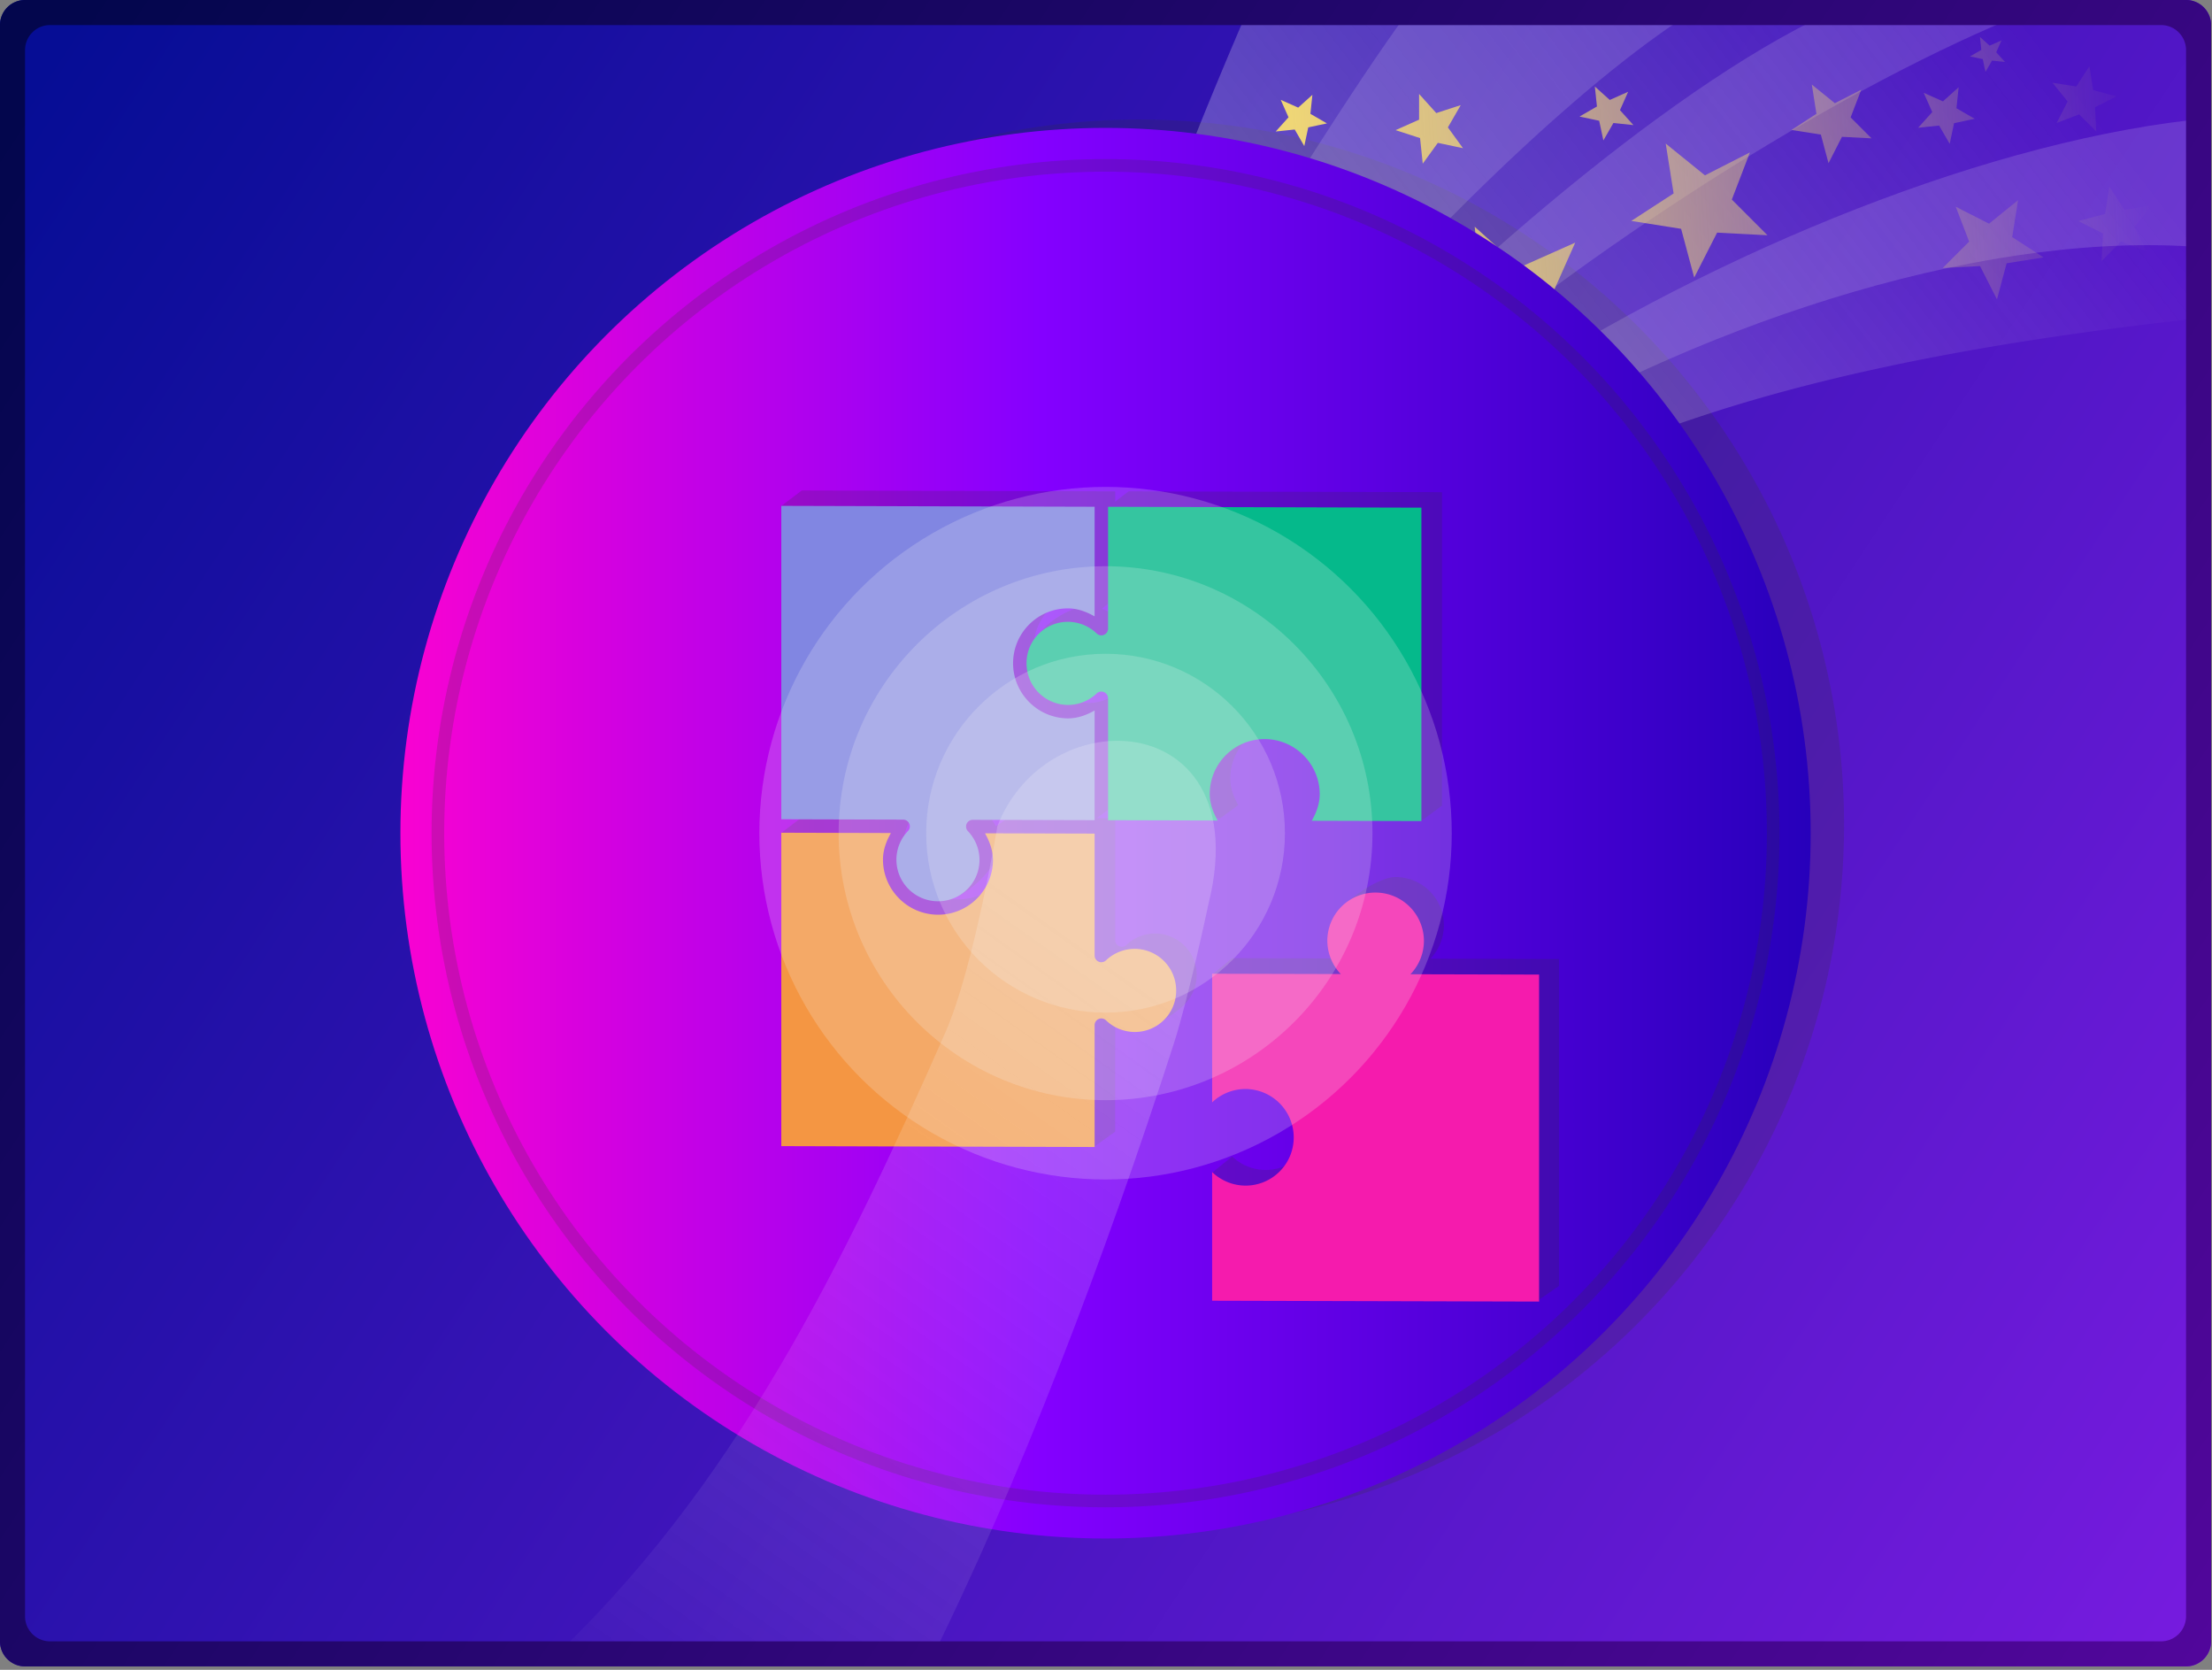 <svg xmlns="http://www.w3.org/2000/svg" xmlns:xlink="http://www.w3.org/1999/xlink" xml:space="preserve" id="svg112" fill="none" version="1.1"  width="530" height="400">
  <rect width="100%" height="100%" fill="#808080" stroke="none"/>
  <defs id="defs116">
    <linearGradient id="linearGradient60272-0">
      <stop id="stop750" offset="0" stop-color="#060d95" stop-opacity="1"/>
      <stop id="stop751" offset="1" stop-color="#9d20f8" stop-opacity="1"/>
    </linearGradient>
    <linearGradient id="linearGradient744">
      <stop id="stop744" offset="0" stop-color="#efd676" stop-opacity="1"/>
      <stop id="stop745" offset="1" stop-color="#efd676" stop-opacity="0"/>
    </linearGradient>
    <linearGradient id="linearGradient742">
      <stop id="stop742" offset="0" stop-color="#f9f9f9" stop-opacity="1"/>
      <stop id="stop743" offset="1" stop-color="#f9f9f9" stop-opacity="0"/>
    </linearGradient>
    <linearGradient id="linearGradient740">
      <stop id="stop740" offset="0" stop-color="#f9f9f9" stop-opacity="1"/>
      <stop id="stop741" offset="1" stop-color="#f9f9f9" stop-opacity="0"/>
    </linearGradient>
    <linearGradient xlink:href="#linearGradient60272-0" id="linearGradient24" x1="8.208" x2="724.044" y1="19.008" y2="489.614" gradientUnits="userSpaceOnUse"/>
    <linearGradient id="linearGradient33992-2">
      <stop id="stop33988" offset="0" stop-color="#fa02d1" stop-opacity="1"/>
      <stop id="stop34252" offset=".455" stop-color="#8400ff" stop-opacity="1"/>
      <stop id="stop33990" offset="1" stop-color="#2600ba" stop-opacity="1"/>
    </linearGradient>
    <linearGradient id="linearGradient60272-1">
      <stop id="stop60268" offset="0" stop-color="#03064d" stop-opacity="1"/>
      <stop id="stop60270" offset="1" stop-color="#6b06b5" stop-opacity="1"/>
    </linearGradient>
    <linearGradient xlink:href="#linearGradient740" id="linearGradient741" x1="282.509" x2="493.022" y1="178.409" y2="14.927" gradientUnits="userSpaceOnUse"/>
    <linearGradient xlink:href="#linearGradient742" id="linearGradient743" x1="261.632" x2="121.1" y1="218.362" y2="416.669" gradientTransform="translate(0 8.706)" gradientUnits="userSpaceOnUse"/>
    <linearGradient xlink:href="#linearGradient744" id="linearGradient745" x1="311.37" x2="515.533" y1="63.641" y2="51.065" gradientUnits="userSpaceOnUse"/>
    <linearGradient xlink:href="#linearGradient60272-1" id="linearGradient751" x1="8.208" x2="724.044" y1="19.008" y2="489.614" gradientUnits="userSpaceOnUse"/>
    <linearGradient xlink:href="#linearGradient33992-2" id="linearGradient2" x1="533.393" x2="874.323" y1="158.009" y2="158.009" gradientTransform="translate(-438.967 41.58)" gradientUnits="userSpaceOnUse"/>
    <marker id="marker4455" orient="auto" overflow="visible" refX="0" refY="0">
      <path id="path4453" fill-rule="evenodd" stroke="#4e6af0" stroke-linejoin="round" stroke-opacity="1" stroke-width=".188" d="M1.926 1.21-1.352.005l3.278-1.206a2.05 2.05 0 0 0 0 2.411z"/>
    </marker>
    <marker id="Arrow2Send" orient="auto" overflow="visible" refX="0" refY="0">
      <path id="path4126" fill-rule="evenodd" stroke="#4e6af0" stroke-linejoin="round" stroke-opacity="1" stroke-width=".188" d="M-1.926-1.21 1.352-.005l-3.278 1.206a2.05 2.05 0 0 0 0-2.411z"/>
    </marker>
    <marker id="Arrow2Sstart" orient="auto" overflow="visible" refX="0" refY="0">
      <path id="path4123" fill-rule="evenodd" stroke="#4e6af0" stroke-linejoin="round" stroke-opacity="1" stroke-width=".188" d="M1.926 1.21-1.352.005l3.278-1.206a2.05 2.05 0 0 0 0 2.411z"/>
    </marker>
    <marker id="Arrow1Sstart" orient="auto" overflow="visible" refX="0" refY="0">
      <path id="path4105" fill-rule="evenodd" stroke="#4e6af0" stroke-opacity="1" stroke-width=".2pt" d="m1.2 0 1-1-3.5 1 3.5 1-1-1z"/>
    </marker>
    <marker id="Arrow1Mend" orient="auto" overflow="visible" refX="0" refY="0">
      <path id="path4102" fill-rule="evenodd" stroke="#4e6af0" stroke-opacity="1" stroke-width=".4pt" d="m-4 0-2 2 7-2-7-2 2 2z"/>
    </marker>
  </defs>
  <path id="path2" fill="url(#linearGradient24)" fill-opacity="1" d="M6 0h517.782a6 6 0 0 1 6 6v387.179a6 6 0 0 1-6 6H6a6 6 0 0 1-6-6V6a6 6 0 0 1 6-6Z"/>
  <circle id="circle6" cx="272.891" cy="197.589" r="168.953" fill="#333" stroke="none" stroke-linecap="square" stroke-linejoin="round" stroke-width="3.024" opacity=".2" paint-order="stroke fill markers"/>
  <path id="path745" fill="#f9f9f9" fill-opacity="1" stroke="none" stroke-linecap="square" stroke-linejoin="round" stroke-opacity="1" stroke-width="3.024" d="M339.537 0c-20.202 26.168-91.277 140.346-95.13 173.615l-1.71.342-5.813 2.736 11.969 7.182C259.383 144.523 358.733 29.07 410.309 0Zm105.904 0c-75.59 29.513-219.495 186.534-191.457 195.845l5.814 4.104C266.662 135.829 412.874 29.106 493.293 0Zm84.34 28.266C426.357 37.64 265.022 135.59 274.163 200.634l10.26 3.078C260.77 147.52 425.674 49.528 529.781 59.424Z" opacity=".141" paint-order="stroke fill markers"/>
  <path id="path725" fill="url(#linearGradient741)" fill-opacity="1" stroke="none" stroke-linecap="square" stroke-linejoin="round" stroke-opacity="1" stroke-width="3.024" d="M299.998 0c-28.221 65.424-35.527 91.598-61.02 190.158l41.726 27.362C310.22 115.157 417.911 88.015 529.781 75.918V6a6 6 0 0 0-6-6z" opacity=".388" paint-order="stroke fill markers"/>
  <path id="path727" fill="url(#linearGradient745)" stroke-linecap="square" stroke-linejoin="round" stroke-width="3.024" d="M474.396 8.844c-.002.001.328 3.106.327 3.11-.002.002-2.708 1.559-2.707 1.562 0 .003 3.056.646 3.058.648.002.002.646 3.058.649 3.059.003 0 1.56-2.706 1.562-2.707.003-.002 3.109.329 3.11.326.001-.003-2.092-2.32-2.092-2.322 0-.004 1.273-2.854 1.271-2.856-.002-.002-2.852 1.272-2.855 1.272-.003 0-2.32-2.094-2.323-2.092zm26.231 7.023c-.006-.001-3.145 4.85-3.15 4.852-.006.002-5.71-.91-5.713-.905-.003.005 3.64 4.49 3.64 4.497 0 .005-2.63 5.15-2.627 5.154.004.004 5.395-2.074 5.4-2.072.006 0 4.088 4.092 4.093 4.09.005-.003-.306-5.773-.303-5.778.003-.005 5.155-2.62 5.154-2.625 0-.006-5.584-1.494-5.588-1.498-.004-.004-.9-5.714-.906-5.715zm-66.514 4.383c-.006.004 1.113 7.003 1.11 7.01-.003.006-5.953 3.86-5.952 3.867.002.007 7.005 1.105 7.01 1.11.006.004 1.831 6.856 1.838 6.857.007 0 3.217-6.321 3.223-6.324.006-.004 7.085.377 7.088.37.003-.006-5.017-5.012-5.018-5.019-.001-.007 2.548-6.622 2.543-6.627-.005-.005-6.317 3.224-6.324 3.223-.007 0-5.512-4.47-5.518-4.467zm-51.986.469c-.004.002.506 4.786.504 4.79-.002.005-4.173 2.406-4.172 2.41 0 .006 4.708 1 4.71 1.003.004.003.998 4.71 1.003 4.71.005.002 2.406-4.169 2.41-4.171.004-.002 4.79.508 4.791.504.002-.004-3.222-3.575-3.223-3.58 0-.005 1.962-4.4 1.96-4.403-.004-.003-4.398 1.962-4.403 1.961-.005 0-3.576-3.226-3.58-3.224zm87.17.18c-.005-.003-3.753 3.383-3.758 3.384-.005.001-4.615-2.06-4.62-2.056-.003.003 2.058 4.614 2.058 4.619-.001.005-3.385 3.753-3.383 3.758.002.004 5.022-.532 5.027-.53.005.003 2.524 4.38 2.53 4.38.004-.002 1.046-4.943 1.05-4.946.004-.004 4.947-1.046 4.947-1.051.001-.005-4.376-2.525-4.378-2.53-.003-.004.532-5.026.527-5.029zm-129.28 1.609c-.005.002.004 6.155 0 6.16-.003.005-5.627 2.5-5.626 2.506 0 .006 5.853 1.9 5.857 1.904.004.005.639 6.124.645 6.125.006.002 3.615-4.98 3.62-4.982.006-.003 6.023 1.284 6.026 1.279.003-.005-3.619-4.976-3.62-4.982 0-.007 3.083-5.332 3.079-5.336-.004-.005-5.851 1.906-5.857 1.904-.006-.002-4.117-4.58-4.123-4.578zm-25.564.207c-.004-.002-3.397 3.064-3.402 3.064-.005.001-4.18-1.866-4.184-1.863-.003.003 1.862 4.18 1.862 4.184-.001.004-3.065 3.4-3.063 3.404.002.004 4.549-.48 4.553-.479.004.002 2.286 3.966 2.29 3.965.005 0 .949-4.475.952-4.478.003-.004 4.48-.949 4.48-.953.001-.005-3.964-2.285-3.966-2.29-.002-.004.482-4.552.478-4.554zm84.658 11.678c-.01.006 1.896 11.932 1.891 11.943-.005.011-10.144 6.574-10.14 6.586.002.012 11.934 1.884 11.943 1.892.009.009 3.119 11.679 3.13 11.68.013.001 5.48-10.767 5.49-10.773.011-.006 12.07.644 12.075.633.005-.012-8.546-8.54-8.549-8.551-.002-.012 4.341-11.281 4.332-11.29-.009-.007-10.761 5.49-10.773 5.489-.012-.001-9.388-7.615-9.399-7.61zm106.307 10.324c-.006.001-1.03 6.514-1.033 6.52-.005.004-6.376 1.702-6.377 1.708 0 .007 5.88 2.993 5.883 2.998.003.006-.352 6.59-.346 6.592.006.003 4.662-4.666 4.668-4.668.006-.001 6.158 2.37 6.162 2.365.004-.004-2.997-5.874-2.996-5.88 0-.007 4.157-5.126 4.154-5.131-.003-.006-6.513 1.034-6.52 1.031-.005-.003-3.589-5.537-3.595-5.535zm-21.887 3.232c-.007-.004-6.946 5.632-6.955 5.633-.009.001-7.967-4.068-7.974-4.062-.007.006 3.209 8.344 3.207 8.353-.002.009-6.333 6.322-6.329 6.33.004.008 8.93-.473 8.938-.469.008.005 4.053 7.974 4.062 7.973.01 0 2.31-8.637 2.317-8.643.007-.006 8.838-1.391 8.84-1.4.002-.009-7.502-4.867-7.506-4.875-.004-.008 1.408-8.835 1.4-8.84zm-172.156 2.397c-.007.001-1.075 6.81-1.08 6.814-.005.005-6.663 1.78-6.664 1.787 0 .007 6.145 3.127 6.148 3.133.004.006-.367 6.886-.361 6.889.006.003 4.872-4.876 4.879-4.877.007-.002 6.436 2.476 6.441 2.47.005-.005-3.133-6.14-3.133-6.146.001-.007 4.345-5.357 4.342-5.363-.003-.006-6.808 1.083-6.814 1.08-.006-.003-3.751-5.789-3.758-5.787zm41.963 3.96c-.013.007 1.524 14.449 1.517 14.462-.006.013-12.593 7.257-12.591 7.271.002.014 14.212 3.013 14.222 3.023.01.01 3.011 14.223 3.026 14.225.014.002 7.258-12.587 7.271-12.594.013-.006 14.454 1.533 14.461 1.52.007-.013-9.726-10.792-9.728-10.807-.003-.014 5.922-13.275 5.912-13.285-.01-.01-13.27 5.916-13.283 5.914-.015-.002-10.794-9.735-10.807-9.728zm-49.695 29.176c-.003.002.362 3.193.36 3.196 0 .003-2.773 1.625-2.773 1.629.001.003 3.149.642 3.15.644.003.002.691 3.14.694 3.14.003.001 1.583-2.795 1.586-2.796.003-.002 3.2.315 3.201.312.002-.002-2.17-2.371-2.17-2.375 0-.003 1.288-2.945 1.286-2.947-.003-.002-2.925 1.33-2.928 1.33-.003 0-2.404-2.134-2.406-2.133zm19.726 12.02c-.001 0-.018 1.727-.02 1.728 0 .002-1.587.682-1.587.684 0 .002 1.635.553 1.636.555.002.001.159 1.72.16 1.72.002 0 1.032-1.386 1.034-1.386.001 0 1.684.382 1.685.38.001 0-.998-1.408-.998-1.41 0-.001.884-1.486.883-1.488-.001-.001-1.649.516-1.65.516-.002 0-1.141-1.3-1.143-1.299z" opacity="1" paint-order="stroke fill markers"/>
  <circle id="path1" cx="264.891" cy="199.589" r="168.953" fill="url(#linearGradient2)" stroke="none" stroke-linecap="square" stroke-linejoin="round" stroke-width="3.024" opacity="1" paint-order="stroke fill markers"/>
  <g id="g721" fill="#333" stroke-width=".971" transform="matrix(1.03 .587 0 1.03 3.502 -166.705)">
    <path id="path721" fill="#333" fill-opacity="1" stroke="none" stroke-linecap="square" stroke-linejoin="round" stroke-width="2.935" d="m183.11 171.564-4.794 6.362 4.795 66.54 28.352-16.082c1.376-.778 2.078.475 1.125 2.009-1.505 2.42-2.432 4.968-2.647 7.234-.03.323-.046.64-.047.951.001 5.356 4.31 7.22 9.667 4.182.255-.145-1.811 2.955-2.674 4.354-5.77 2.037-10.118-.635-10.118-6.765v-.008c.007-2.221.773-4.71 1.851-7.219l-25.51 14.471-4.726 6.28 4.727 66.623 68.068-35.13 4.832-6.223v-28.351c.002-1.378 1.654-3.02 2.647-2.63 1.625.64 3.74.371 5.973-.728l-.017 2.684c2.264-2.99 4.751-5.66 6.912-8.809 2.07-3.016 3.457-6.39 3.456-9.378 0-5.356-4.308-7.221-9.664-4.184-2.483 1.42-4.87 3.737-6.66 6.473-.993 1.517-2.643 1.748-2.645.372v-28.351l-4.326 2.453 4.324-5.58v-25.511c-1.898 2.155-3.952 4.086-6.17 5.35l-.005.004c-6.824 3.871-12.413 1.65-12.76-4.893.99-.77 3.093-2.67 3.093-2.416 0 5.357 4.309 7.224 9.665 4.186l.002-.002c.31-.177.619-.367.925-.572 2.144-1.43 4.166-3.504 5.733-5.898.993-1.517 2.645-1.75 2.646-.375v28.352l21.287-8.976 4.222-5.494c-1.078-1.286-1.845-2.905-1.852-5.12v-.005c0-7.047 5.746-16.053 12.793-20.05 7.048-3.999 12.795-1.513 12.794 5.535v.006c-.007 2.221-.774 4.711-1.852 7.22l20.79-8.301 4.72-6.17V87.082l-72.902 41.355-3.129 4.162v-2.386zm72.901-29.562 3.13 14.786c-.003 1.378-1.654 3.019-2.647 2.629-1.023-.402-2.25-.41-3.568-.115 1.205-1.757 2.508-3.581 3.085-3.581zm-12.266 20.374c1.813-2.015 3.889-3.756 6.091-5.005l.006-.003c.747-.42.348 2.334.818 2.747-.276.131-.547.228-.826.385-4.371 2.48-10.809 10.259-12.729 15.64.42-4.555 2.999-9.717 6.64-13.764zm-16.687 57.282c.185-.184.388-.34.602-.461l20.696-8.613-17.854 10.127c.226.27-1.051 1.78-2.27 3.244a4.427 4.427 0 0 0-.553-.68 4.19 4.19 0 0 0-1.145-.795c-.284-.135-.44-.442-.435-.856.008-.646.402-1.417.959-1.966zm2.052 6.635c1.596-.576 3.245-1.194 3.245-.46v.003c0 7.047-5.746 16.052-12.794 20.049-.566.321-1.12.586-1.668.824 4.85-4.253 11.334-14.518 11.335-19.097 0-.31-.018-.608-.049-.897-.015-.147-.046-.282-.069-.422zm54.126-3.023-4.593 6.4 4.593 23.516c2.082-3.18 4.853-5.873 7.74-7.52 6.202-3.519 11.23-1.343 11.23 4.86 0 6.202-5.028 14.083-11.23 17.6-2.887 1.628-5.658 2.078-7.74 1.26l-4.593 6.35 4.593 23.564 71.332-37.215 4.697-5.913v-76.028l-29.916 16.97c2-3.217 3.121-6.624 3.131-9.516 0-6.203-5.027-8.38-11.23-4.862-3.522 1.998-9.909 9.886-11.968 13.592-1.566 2.818.737 1.332.737 4.012.01 2.88 1.132 5.016 3.131 5.963z" opacity=".2" paint-order="stroke fill markers"/>
  </g>
  <g id="g22" fill-opacity="1" stroke="none" stroke-linecap="square" stroke-linejoin="round" stroke-width="2.838" paint-order="stroke fill markers" transform="matrix(1.065 .003 0 1.065 10.383 -17.402)">
    <path id="rect2" fill="#8186e2" d="M166.023 129.655v70.495h27.415a1.512 1.512 0 0 1 1.089 2.559 9.347 9.347 0 0 0-2.605 6.438 9.325 9.325 0 0 0 9.347 9.347c.324 0 .645-.017.96-.05a9.32 9.32 0 0 0 8.342-10.191 9.355 9.355 0 0 0-.636-2.575 9.365 9.365 0 0 0-1.923-2.97 1.512 1.512 0 0 1-.42-1.066 1.512 1.512 0 0 1 1.509-1.492h27.416v-24.668c-1.835 1.042-3.822 1.783-5.967 1.79a1.512 1.512 0 0 1-.006 0c-6.814 0-12.37-5.555-12.37-12.37 0-6.815 5.556-12.37 12.37-12.37a1.512 1.512 0 0 1 .006 0c2.145.006 4.132.747 5.967 1.79v-24.667Z"/>
    <path id="rect3" fill="#f49643" d="M166.023 203.174v70.494h70.494v-27.414a1.512 1.512 0 0 1 2.559-1.09 9.346 9.346 0 0 0 6.44 2.606 9.325 9.325 0 0 0 9.346-9.348 9.325 9.325 0 0 0-9.346-9.348h-.001c-2.401.01-4.707.942-6.439 2.606a1.512 1.512 0 0 1-2.558-1.09v-27.416H211.85c1.042 1.836 1.785 3.823 1.792 5.967a1.512 1.512 0 0 0 0 .001 1.512 1.512 0 0 0 0 .001 1.512 1.512 0 0 0 0 .001 1.512 1.512 0 0 0 0 .001c0 6.815-5.557 12.37-12.372 12.37-6.815 0-12.37-5.555-12.37-12.37a1.512 1.512 0 0 1 0-.006c.006-2.144.748-4.131 1.79-5.967z"/>
    <path id="rect5" fill="#05b98b" d="M239.541 129.655v27.416a1.512 1.512 0 0 1-2.558 1.089 9.32 9.32 0 0 0-15.786 6.742 9.325 9.325 0 0 0 9.346 9.348h.001a9.347 9.347 0 0 0 6.438-2.605 1.512 1.512 0 0 1 2.559 1.089v27.416h24.668c-1.043-1.835-1.785-3.822-1.792-5.967a1.512 1.512 0 0 1 0-.006c0-6.814 5.557-12.37 12.372-12.37 6.814 0 12.37 5.556 12.37 12.37a1.512 1.512 0 0 0 0 .001 1.512 1.512 0 0 0 0 .001 1.512 1.512 0 0 0 0 .002 1.512 1.512 0 0 0 0 .001c-.007 2.145-.748 4.132-1.79 5.967h24.667v-70.494Z"/>
  </g>
  <path id="rect4" fill="#f51bad" fill-opacity="1" stroke="none" stroke-linecap="square" stroke-linejoin="round" stroke-width="3.024" d="M329.601 213.811a11.585 11.555 45.037 0 0-11.57 11.541 11.585 11.555 45.037 0 0 3.225 7.983l-30.822-.08v30.822a11.585 11.555 45.037 0 1 7.975-3.205 11.585 11.555 45.037 0 1 11.57 11.6 11.585 11.555 45.037 0 1-11.57 11.54 11.585 11.555 45.037 0 1-7.975-3.245v30.82l78.334.202v-78.332l-30.822-.079a11.585 11.555 45.037 0 0 3.226-7.966 11.585 11.555 45.037 0 0-11.57-11.6z" paint-order="stroke fill markers"/>
  <circle id="circle2" cx="264.891" cy="199.589" r="159.972" fill="none" stroke="#333" stroke-linecap="square" stroke-linejoin="round" stroke-width="3.024" opacity=".2" paint-order="stroke fill markers"/>
  <circle id="circle3" cx="264.891" cy="199.589" r="82.953" fill="#f9f9f9" stroke="none" stroke-linecap="square" stroke-linejoin="round" stroke-width="3.024" opacity=".2" paint-order="stroke fill markers"/>
  <circle id="circle5" cx="264.891" cy="199.589" r="63.953" fill="#f9f9f9" stroke="none" stroke-linecap="square" stroke-linejoin="round" stroke-width="3.024" opacity=".2" paint-order="stroke fill markers"/>
  <circle id="circle4" cx="264.891" cy="199.589" r="42.977" fill="#f9f9f9" stroke="none" stroke-linecap="square" stroke-linejoin="round" stroke-width="3.024" opacity=".2" paint-order="stroke fill markers"/>
  <path id="path723" fill="url(#linearGradient743)" stroke="none" stroke-linecap="square" stroke-linejoin="round" stroke-opacity="1" stroke-width="3.024" d="M268.363 177.457c-11.475-.265-24.038 6.793-29.384 20.426 0 0-5.606 33.883-12.465 49.43-24.19 54.83-50.645 109.815-96.202 151.867h91.977c22.283-44.687 42.594-98.515 58.947-149.131 3.555-11.002 8.352-33.664 8.352-33.664 6.485-26.141-6.471-38.588-21.225-38.928z" opacity=".2" paint-order="stroke fill markers"/>
  <path id="path749" fill="url(#linearGradient751)" fill-opacity="1" d="M6 0a6 6 0 0 0-6 6v387.18a6 6 0 0 0 6 6h517.781a6 6 0 0 0 6-6V6a6 6 0 0 0-6-6H6zm6 6h505.781a6 6 0 0 1 6 6v375.18a6 6 0 0 1-6 6H12a6 6 0 0 1-6-6V12a6 6 0 0 1 6-6z"/>
</svg>
